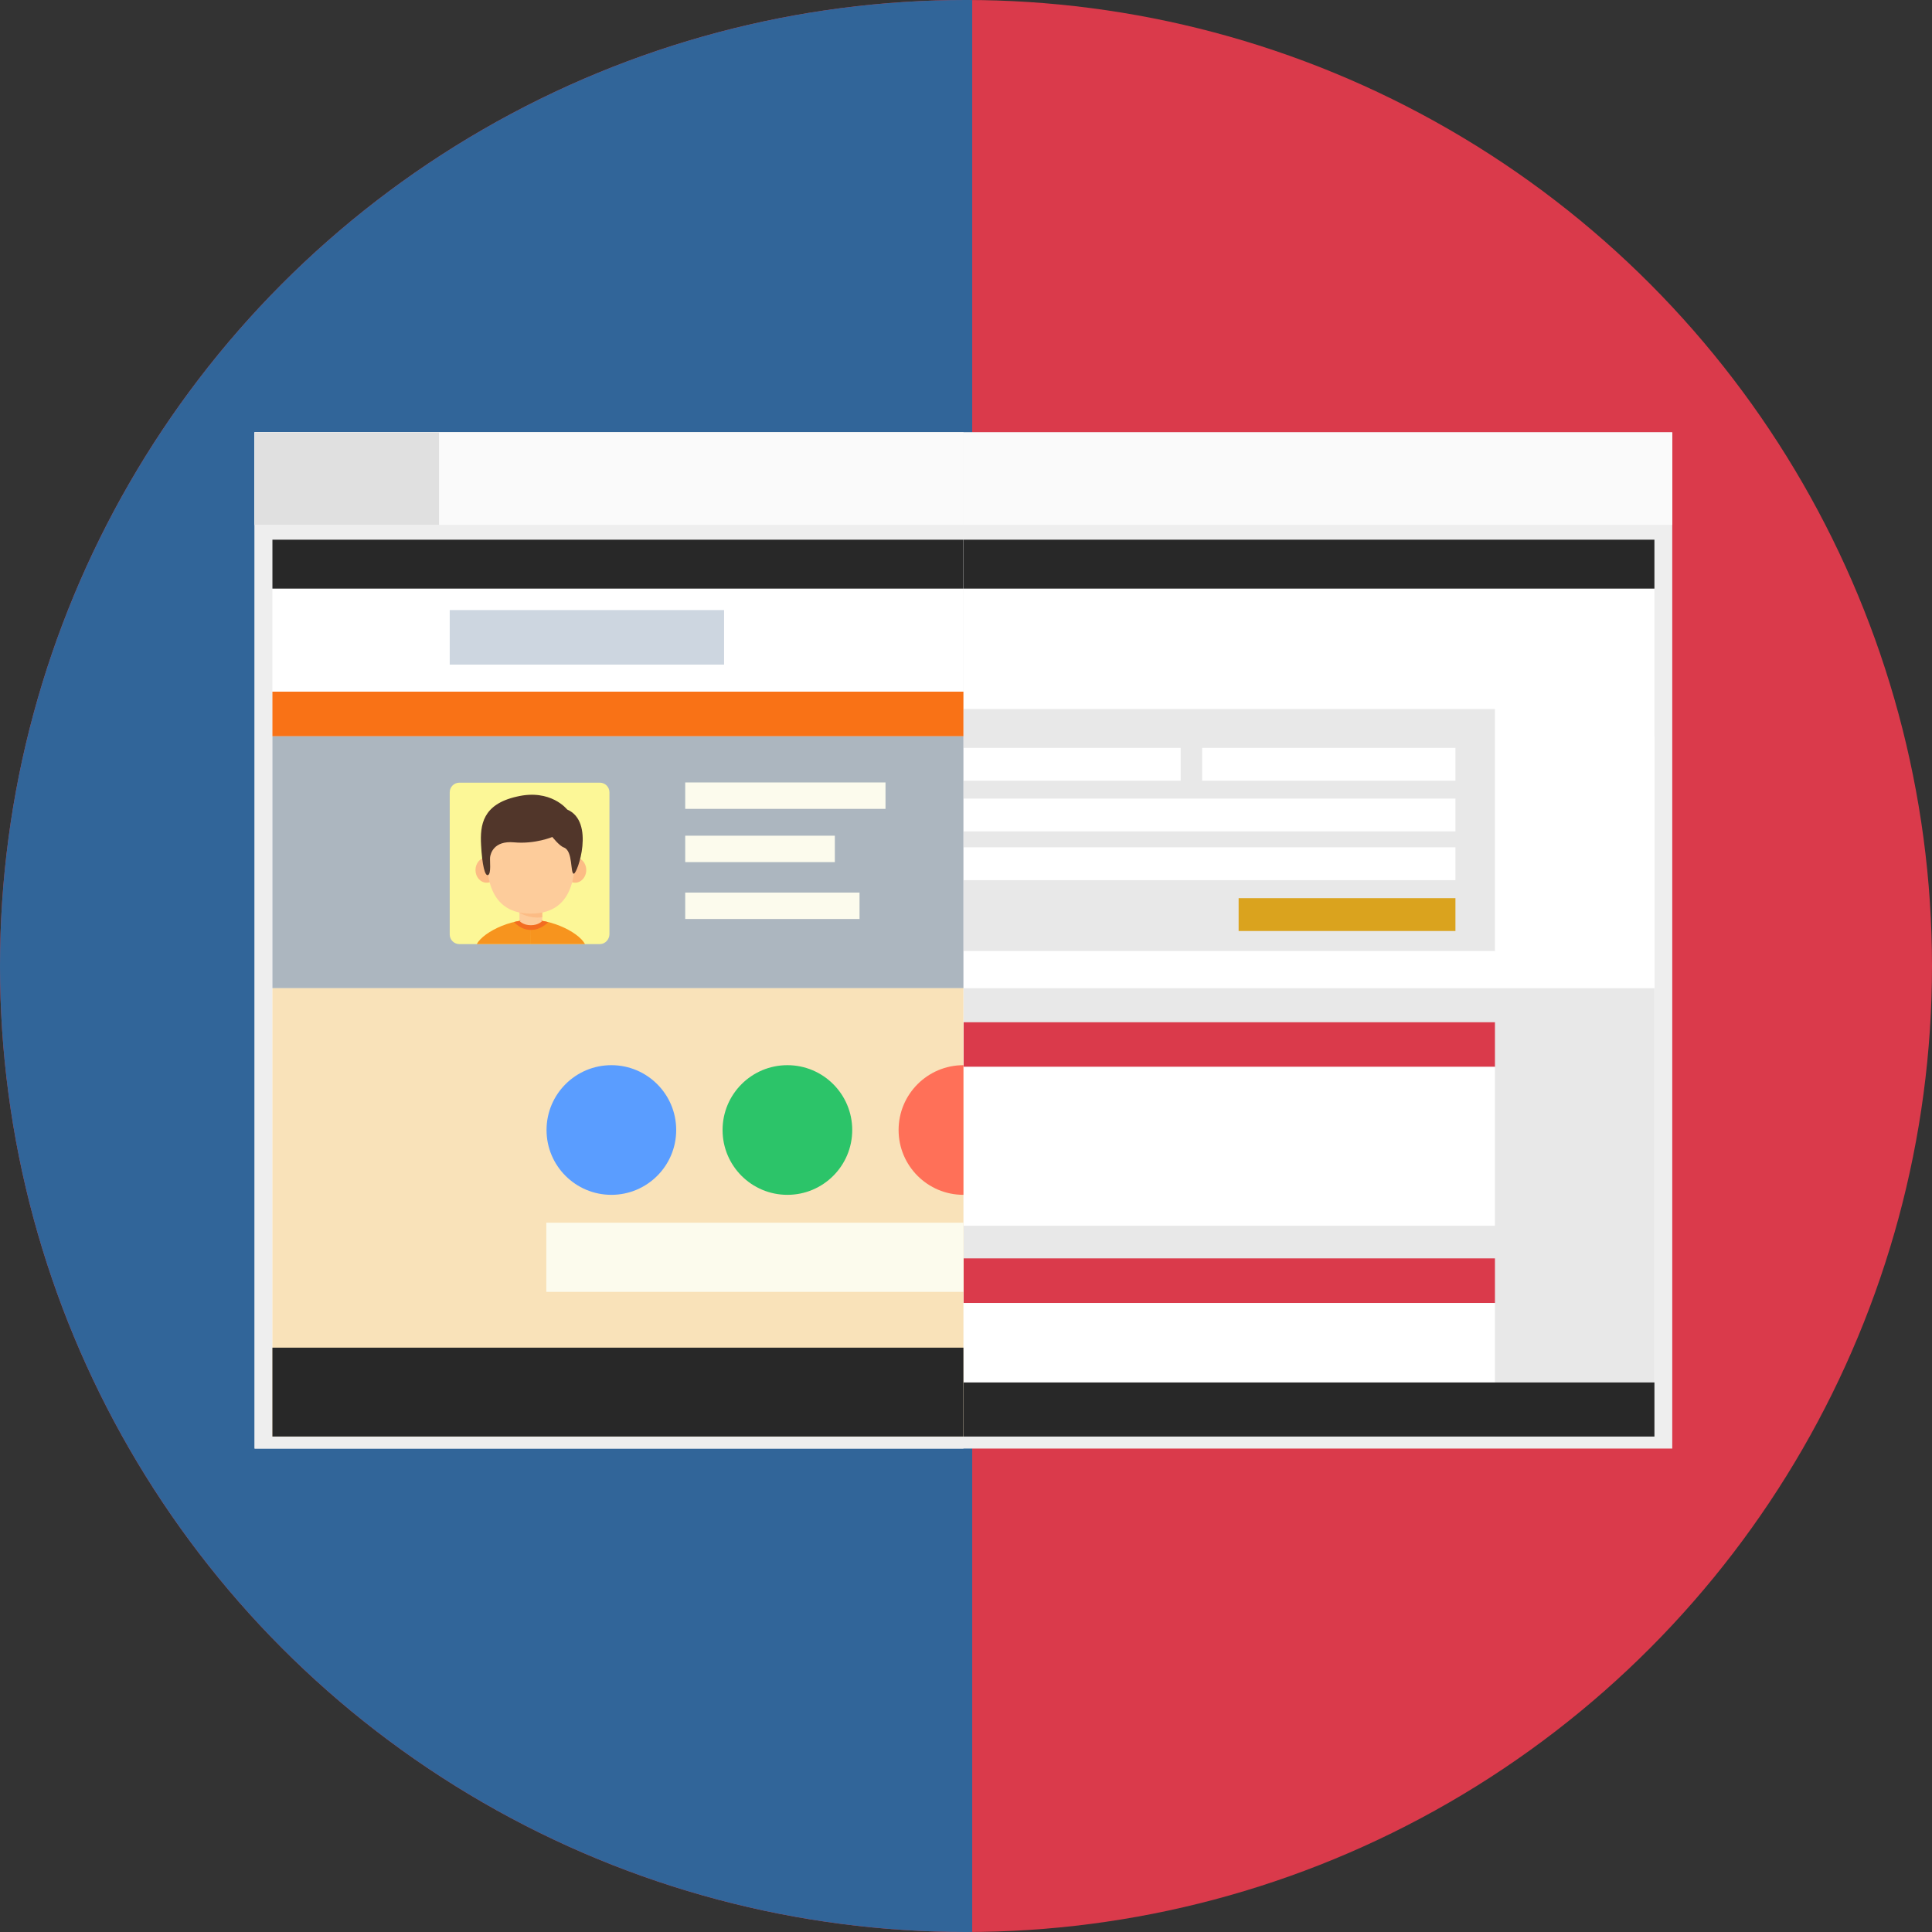 <?xml version="1.0" encoding="utf-8"?>
<!-- Generator: Adobe Illustrator 22.1.0, SVG Export Plug-In . SVG Version: 6.00 Build 0)  -->
<svg version="1.1" id="Layer_1" xmlns="http://www.w3.org/2000/svg" xmlns:xlink="http://www.w3.org/1999/xlink" x="0px" y="0px"
	 viewBox="0 0 900 900" style="enable-background:new 0 0 900 900;" xml:space="preserve">
<rect x="0" y="0" width="900" height="900" fill="#333333" stroke="none"/>
<style type="text/css">
	.st0{fill:#DA3A4B;}
	.st1{clip-path:url(#SVGID_2_);}
	.st2{fill:#316599;}
	.st3{fill:#EEEEEE;}
	.st4{fill:#FAFAFA;}
	.st5{fill:#E0E0E0;}
	.st6{fill:#FFFFFF;}
	.st7{fill:#282828;}
	.st8{fill:#E8E8E8;}
	.st9{fill:#DAA31E;}
	.st10{clip-path:url(#SVGID_5_);}
	.st11{fill:#F97216;}
	.st12{fill:#F9E2B9;}
	.st13{fill:#FCFBED;}
	.st14{fill:#FF7058;}
	.st15{fill:#5A9DFF;}
	.st16{fill:#2CC469;}
	.st17{fill:#B0EA3F;}
	.st18{fill:#FC9D3F;}
	.st19{fill:#ACB6BF;}
	.st20{fill:#CDD6E0;}
	.st21{fill:#FCF797;}
	.st22{clip-path:url(#SVGID_7_);}
	.st23{fill:#FDCC9B;}
	.st24{fill:#FCBC85;}
	.st25{fill:#F7941E;}
	.st26{fill:#F36C21;}
	.st27{fill:#51362A;}
</style>
<g>
	<circle class="st0" cx="450" cy="450" r="450"/>
</g>
<g>
	<defs>
		<rect id="SVGID_1_" x="-168.2" y="-83.9" width="621.1" height="1039.4"/>
	</defs>
	<clipPath id="SVGID_2_">
		<use xlink:href="#SVGID_1_"  style="overflow:visible;"/>
	</clipPath>
	<g class="st1">
		<circle class="st2" cx="450" cy="450" r="450"/>
	</g>
</g>
<g>
	<g>
		<g>
			<rect x="118.6" y="201.4" class="st3" width="660.4" height="473.4"/>
			<rect x="118.6" y="201.4" class="st4" width="660.4" height="43.1"/>
			<rect x="118.6" y="201.4" class="st5" width="85.9" height="43.1"/>
		</g>
		<g>
			<rect x="126.9" y="251.4" class="st6" width="643.8" height="417.8"/>
			<rect x="126.9" y="251.4" class="st7" width="643.8" height="22.8"/>
			<rect x="126.9" y="460.2" class="st8" width="643.8" height="209"/>
			<rect x="201.2" y="476.2" class="st0" width="495.2" height="20.8"/>
			<rect x="201.2" y="586.2" class="st0" width="495.2" height="20.8"/>
			<rect x="194.5" y="607" class="st6" width="501.9" height="62.2"/>
			<rect x="126.9" y="644" class="st7" width="643.8" height="25.2"/>
			<rect x="194.5" y="497" class="st6" width="501.9" height="74"/>
			<rect x="126.9" y="343" class="st6" width="643.8" height="117.3"/>
			<rect x="209.5" y="284.2" class="st0" width="127.8" height="25.4"/>
			<rect x="209.5" y="330.3" class="st8" width="486.9" height="112.7"/>
			<rect x="232.2" y="348.4" class="st6" width="317.8" height="15.3"/>
			<rect x="232.2" y="372" class="st6" width="445.8" height="15.3"/>
			<rect x="232.2" y="394.7" class="st6" width="445.8" height="15.3"/>
			<rect x="560" y="348.4" class="st6" width="118" height="15.3"/>
			<rect x="577" y="418.4" class="st9" width="101" height="15.3"/>
		</g>
	</g>
</g>
<g>
	<defs>
		<rect id="SVGID_4_" x="-107.9" y="67.6" width="556.7" height="660"/>
	</defs>
	<clipPath id="SVGID_5_">
		<use xlink:href="#SVGID_4_"  style="overflow:visible;"/>
	</clipPath>
	<g class="st10">
		<g>
			<g>
				<rect x="118.6" y="201.4" class="st3" width="660.4" height="473.4"/>
				<rect x="118.6" y="201.4" class="st4" width="660.4" height="43.1"/>
				<rect x="118.6" y="201.4" class="st5" width="85.9" height="43.1"/>
			</g>
			<g>
				<rect x="126.9" y="251.4" class="st6" width="643.8" height="417.8"/>
				<rect x="126.9" y="322.2" class="st11" width="643.8" height="20.8"/>
				<rect x="126.9" y="251.4" class="st7" width="643.8" height="22.8"/>
				<rect x="126.9" y="460.2" class="st12" width="643.8" height="209"/>
				<rect x="126.9" y="627.8" class="st7" width="643.8" height="41.4"/>
				<rect x="254.5" y="569.6" class="st13" width="388.8" height="32.2"/>
				<circle class="st14" cx="448.8" cy="526.4" r="30.2"/>
				<circle class="st15" cx="284.8" cy="526.4" r="30.2"/>
				<circle class="st16" cx="366.8" cy="526.4" r="30.2"/>
				<circle class="st17" cx="613" cy="526.4" r="30.2"/>
				<circle class="st18" cx="530.9" cy="526.4" r="30.2"/>
				<rect x="126.9" y="343" class="st19" width="643.8" height="117.3"/>
				<rect x="209.5" y="284.2" class="st20" width="127.8" height="25.4"/>
				<rect x="568.6" y="284.2" class="st20" width="127.8" height="25.4"/>
				<g>
					<g>
						<path id="SVGID_3_" class="st21" d="M279.4,439.8H214c-2.5,0-4.5-2-4.5-4.5v-66.2c0-2.5,2-4.5,4.5-4.5h65.4
							c2.5,0,4.5,2,4.5,4.5v66.2C283.8,437.7,281.9,439.8,279.4,439.8z"/>
					</g>
					<g>
						<g>
							<g>
								<defs>
									<path id="SVGID_6_" d="M279.4,439.8H214c-2.5,0-4.5-2-4.5-4.5v-66.2c0-2.5,2-4.5,4.5-4.5h65.4c2.5,0,4.5,2,4.5,4.5v66.2
										C283.8,437.7,281.9,439.8,279.4,439.8z"/>
								</defs>
								<clipPath id="SVGID_7_">
									<use xlink:href="#SVGID_6_"  style="overflow:visible;"/>
								</clipPath>
								<g class="st22">
									<g>
										<rect x="242" y="423.8" class="st23" width="10.6" height="11.9"/>
										<path class="st24" d="M242,425.2c0,0,4.5,2.9,10.6,2.1v-3.6H242V425.2z"/>
										<ellipse class="st24" cx="226.7" cy="405.3" rx="5.2" ry="5.9"/>
										<ellipse class="st24" cx="267.9" cy="405.3" rx="5.2" ry="5.9"/>
										<path class="st23" d="M267.9,394c0-8.7-6.4-15.1-20.6-15.1s-20.6,6.4-20.6,15.1s-1.5,31.6,20.6,31.6
											S267.9,402.8,267.9,394z"/>
									</g>
									<path class="st25" d="M247.3,428.5v13.4h-25.8C221.5,436.5,235.1,428.5,247.3,428.5z"/>
									<path class="st25" d="M247.3,428.5v13.4h25.8C273.1,436.5,259.6,428.5,247.3,428.5z"/>
									<path class="st26" d="M247.3,428.5c-2.6,0-5.3,0.4-7.8,1c0,0,2.9,3.7,7.8,3.7c4.6,0,7.6-3.2,8.1-3.6
										C252.8,428.9,250,428.5,247.3,428.5z"/>
									<path class="st23" d="M242,429c0,0,1.6,2,5.3,2s5.3-2,5.3-2S247.1,427,242,429z"/>
									<path class="st27" d="M264.2,377.1c0,0-7.6-9.8-23.5-6c-15.9,3.6-17.1,13.2-16.6,22.5s1.8,14.8,3.3,14
										c1.5-0.7,0.7-6.8,0.9-8.3s1.6-7.8,11.2-6.9c9.7,0.9,17.8-2.5,17.8-2.5s3.3,4.2,5.4,4.9c4.3,1.6,2.9,12.2,4.6,12.2
										S277.3,382.7,264.2,377.1z"/>
								</g>
							</g>
						</g>
					</g>
				</g>
				<rect x="319.2" y="364.5" class="st13" width="93.3" height="12.3"/>
				<rect x="319.2" y="389.3" class="st13" width="69.7" height="12.3"/>
				<rect x="319.2" y="415.8" class="st13" width="81.2" height="12.3"/>
				<rect x="454" y="364.5" class="st13" width="93.3" height="12.3"/>
				<rect x="454" y="389.3" class="st13" width="90.5" height="12.3"/>
				<rect x="454" y="415.8" class="st13" width="58" height="12.3"/>
				<rect x="578.8" y="364.5" class="st13" width="93.3" height="12.3"/>
				<rect x="578.8" y="415.8" class="st13" width="81.2" height="12.3"/>
				<rect x="578.8" y="389.3" class="st13" width="81.2" height="12.3"/>
			</g>
		</g>
	</g>
</g>
</svg>

